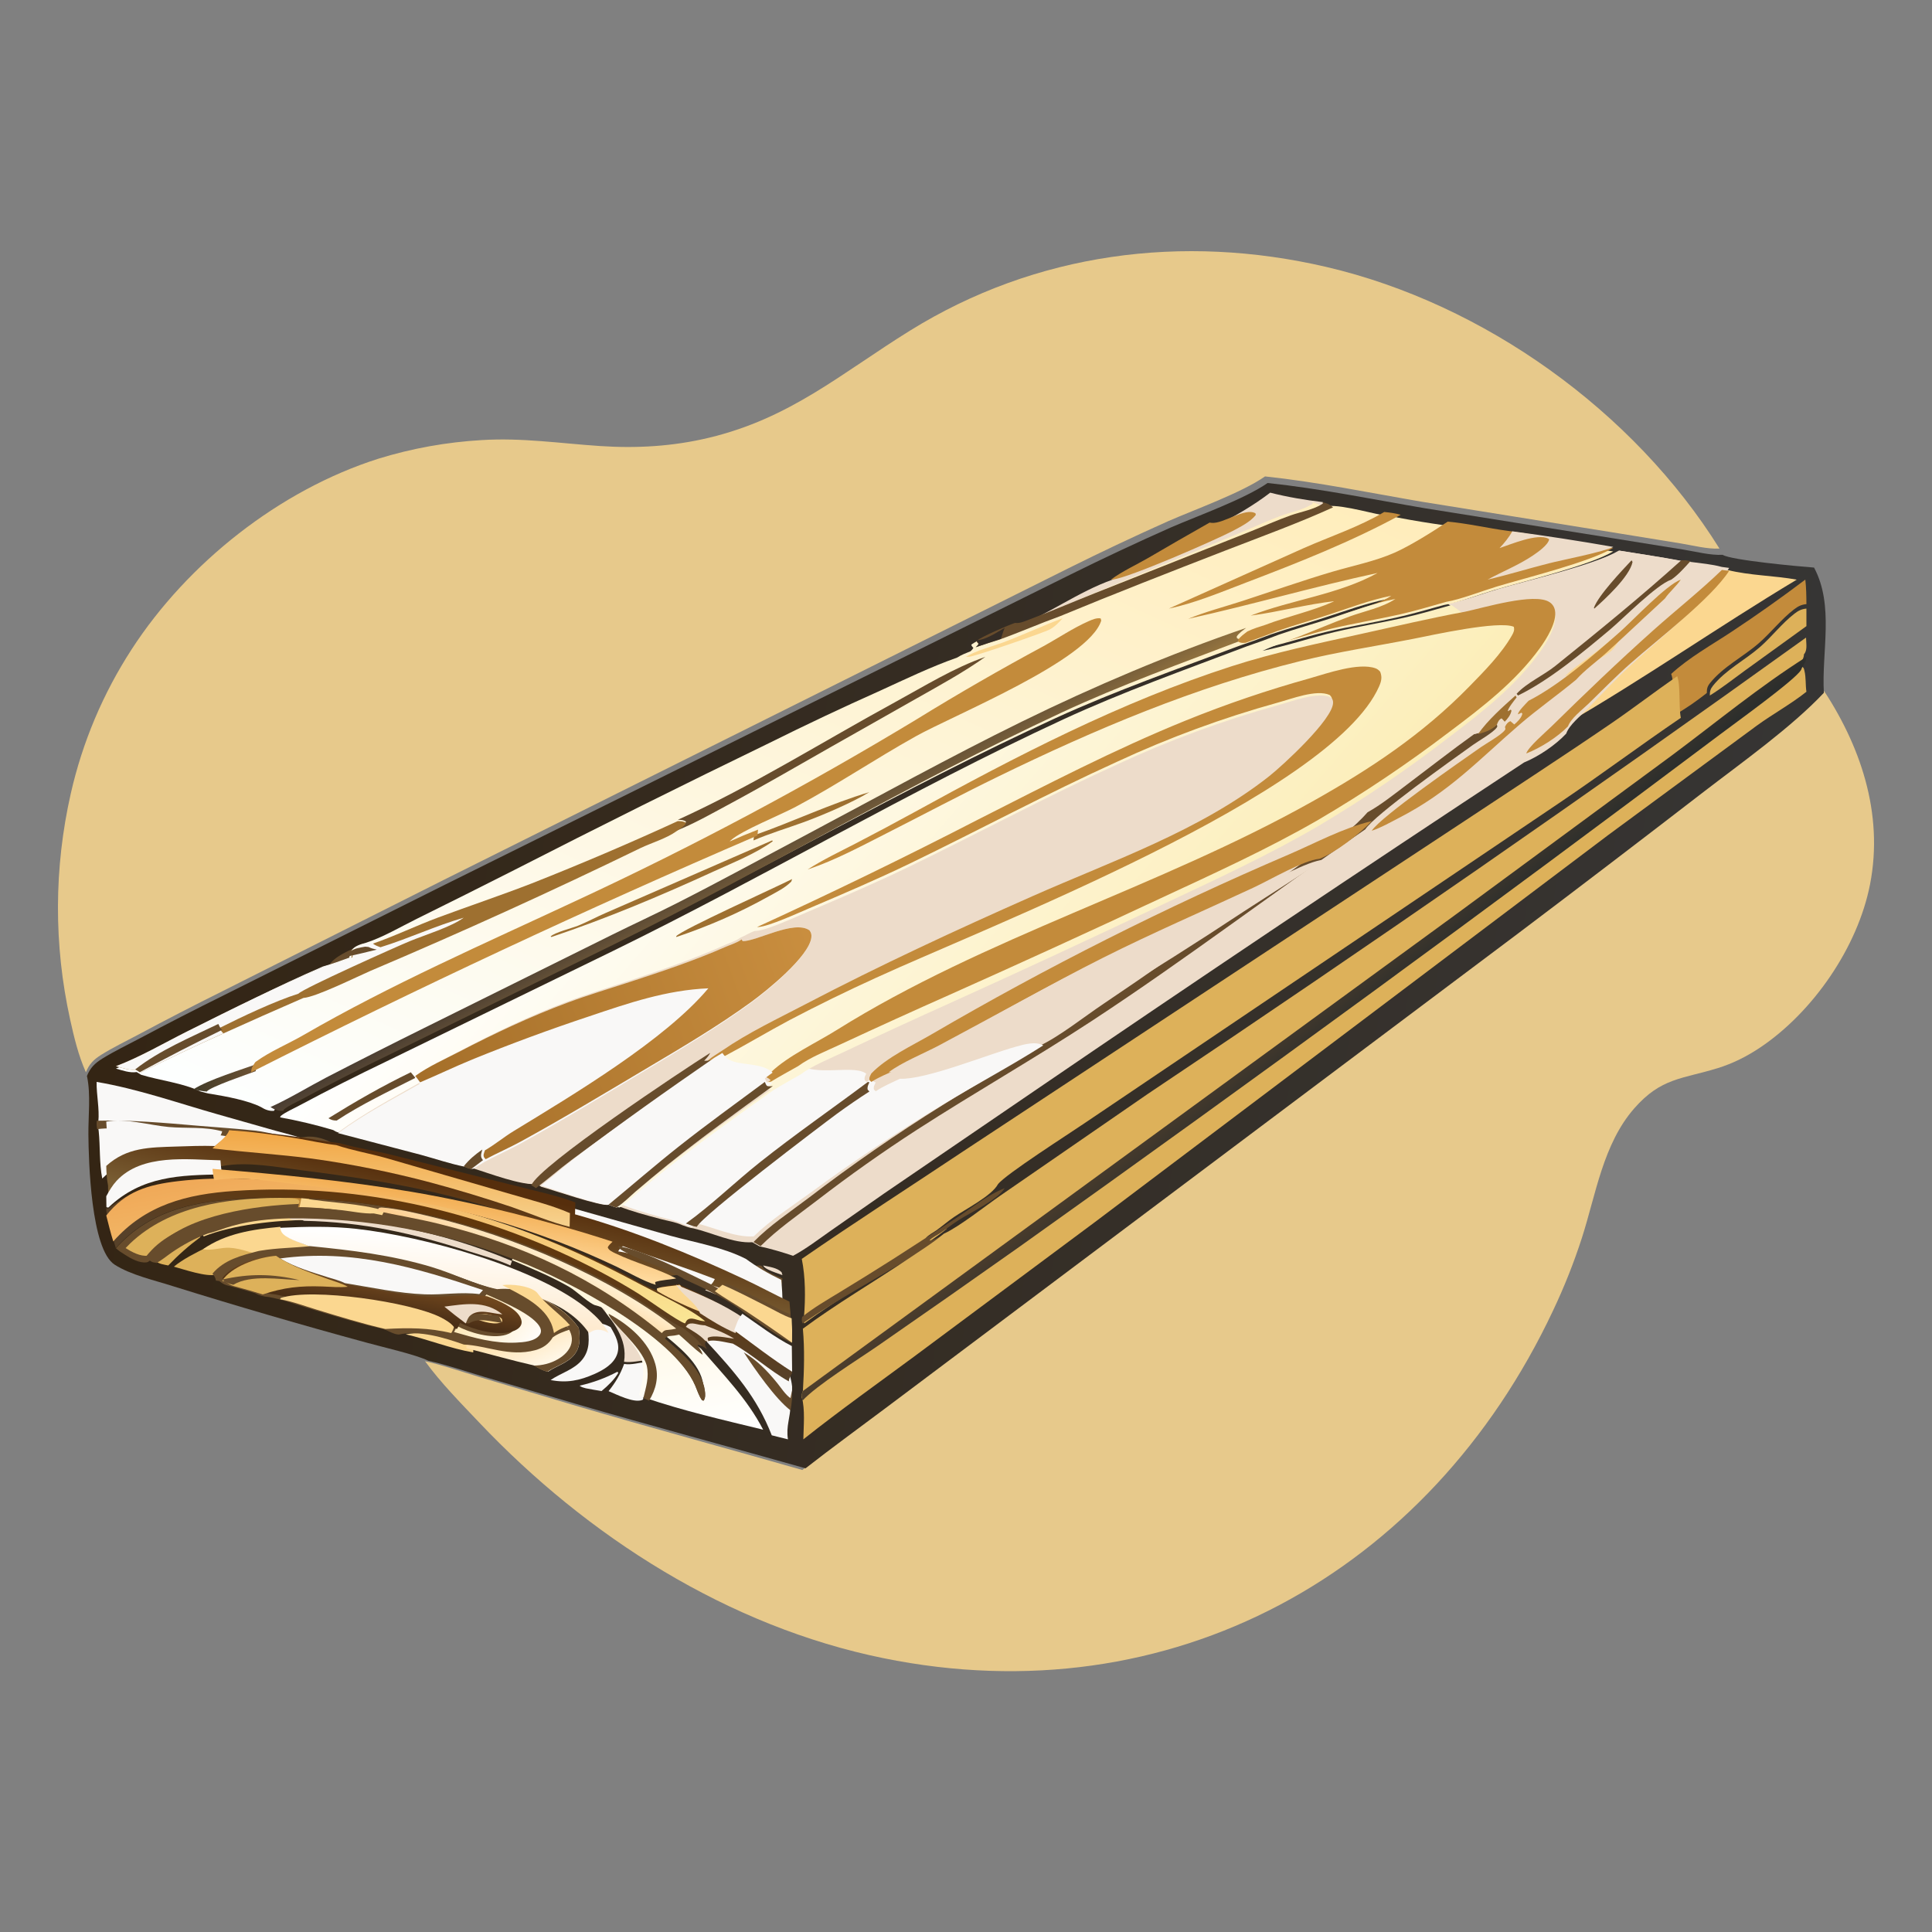 <svg width="200" height="200" viewBox="0 0 200 200" fill="none" xmlns="http://www.w3.org/2000/svg">
<rect x="0" y="0" width="200" height="200" fill="#808080" stroke="none"/>
<path d="M188.477 71C192.577 77.06 195.022 84.185 193.586 91.548C192.32 98.041 187.694 104.767 182.2 108.446C180.833 109.361 179.38 110.091 177.808 110.576C174.14 111.71 171.965 111.553 169.177 114.739C165.953 118.422 165.213 123.616 163.761 128.137C162.929 130.71 161.934 133.218 160.776 135.661C147.974 162.891 121.204 177.714 91.455 171.654C75.373 168.378 60.794 159.063 49.591 147.24C47.68 145.224 45.635 143.159 44 140.913C45.897 141.335 47.775 141.992 49.637 142.552L59.247 145.416C67.156 147.758 75.126 149.897 83.055 152.172C85.76 150.032 88.552 147.985 91.3 145.899L107.118 133.899L156.86 96.157C163.265 91.271 169.643 86.35 175.994 81.394C179.974 78.298 185.098 74.627 188.477 71Z" fill="#E7C98B"/>
<path d="M8.892 111C8.106 109.237 7.668 107.383 7.253 105.506C7.148 105.027 7.049 104.547 6.957 104.065C6.864 103.583 6.779 103.101 6.7 102.617C6.621 102.133 6.548 101.647 6.482 101.161C6.417 100.675 6.358 100.188 6.305 99.701C6.253 99.213 6.207 98.725 6.169 98.236C6.13 97.747 6.098 97.257 6.072 96.768C6.047 96.278 6.028 95.788 6.016 95.298C6.004 94.807 5.999 94.317 6 93.826C6.002 93.336 6.01 92.846 6.025 92.355C6.04 91.865 6.062 91.375 6.09 90.886C6.119 90.396 6.154 89.907 6.196 89.418C6.238 88.929 6.286 88.441 6.342 87.954C6.397 87.467 6.459 86.98 6.528 86.494C6.596 86.009 6.672 85.524 6.754 85.041C6.836 84.557 6.925 84.075 7.02 83.594C7.115 83.112 7.217 82.633 7.326 82.154C7.475 81.493 7.64 80.835 7.819 80.181C7.997 79.526 8.191 78.876 8.398 78.231C8.606 77.585 8.827 76.944 9.063 76.308C9.299 75.672 9.549 75.041 9.812 74.416C10.076 73.791 10.353 73.172 10.644 72.559C10.935 71.947 11.239 71.341 11.557 70.741C11.874 70.141 12.205 69.549 12.549 68.964C12.893 68.379 13.249 67.802 13.618 67.233C19.425 58.268 28.943 50.739 39.162 47.487C40.032 47.218 40.91 46.977 41.795 46.761C42.681 46.546 43.572 46.357 44.468 46.196C45.365 46.035 46.266 45.901 47.171 45.794C48.075 45.688 48.983 45.608 49.892 45.556C54.022 45.301 58.002 45.899 62.108 46.173C65.92 46.428 69.653 46.209 73.376 45.319C81.847 43.292 87.046 38.669 94.191 34.233C107.215 26.145 122.443 24.173 137.282 27.629C153.613 31.432 169.137 42.571 178 56.788C176.73 56.856 175.233 56.456 173.973 56.252L166.874 55.1L147.229 51.946C141.801 51.02 136.44 49.901 130.955 49.318C128.569 50.99 123.77 52.714 120.948 53.944C117.48 55.493 114.046 57.113 110.645 58.805L45.92 91.094L23.053 102.596C20.121 104.053 17.213 105.553 14.328 107.099C13.05 107.78 11.718 108.421 10.491 109.186C9.708 109.675 9.238 110.138 8.892 111Z" fill="#E7C98B"/>
<path d="M131.222 50C136.714 50.58 142.083 51.693 147.518 52.616L167.188 55.754L174.296 56.9C175.558 57.104 177.057 57.502 178.329 57.434C179.179 57.991 186.226 58.641 187.79 58.755C189.897 62.692 188.557 67.489 188.807 71.719C185.429 75.306 180.305 78.937 176.325 81.999C169.974 86.9 163.596 91.767 157.192 96.6L107.452 133.928L91.636 145.796C88.888 147.859 86.096 149.883 83.391 152C75.463 149.75 67.493 147.634 59.584 145.318L49.975 142.485C48.113 141.932 46.235 141.282 44.338 140.864C43.089 140.237 39.48 139.419 37.928 138.985C31.207 137.159 24.523 135.209 17.875 133.136C15.984 132.528 13.525 131.986 11.865 130.915C9.41 129.331 9.175 120.205 9.151 117.429C9.135 115.541 9.4 113.317 9.02 111.477C9.014 111.447 9.007 111.417 9 111.387C9.346 110.529 9.817 110.068 10.6 109.582C11.829 108.82 13.163 108.182 14.443 107.504C17.332 105.966 20.244 104.473 23.179 103.023L46.076 91.575L110.886 59.441C114.291 57.757 117.73 56.145 121.202 54.604C124.028 53.38 128.833 51.664 131.222 50Z" fill="url(#paint0_linear_203_2504)"/>
<path d="M79 131C79.649 131.147 80.446 131.23 80.908 131.697C80.939 131.797 80.977 131.898 81 132C80.755 131.917 80.513 131.829 80.271 131.739C79.898 131.596 79.152 131.342 79 131Z" fill="#EDDCCA"/>
<path d="M37 98C36.902 98.294 36.781 98.601 36.745 98.916C35.836 99.305 34.933 99.696 34 100C34.61 99.011 36.069 98.43 37 98Z" fill="#674C2C"/>
<path d="M78 131.068C78.283 131.025 78.612 130.939 78.885 131.069C79.046 131.506 79.834 131.832 80.229 132.015C80.485 132.131 80.741 132.243 81 132.35C80.982 132.565 80.954 132.785 80.95 133C79.888 132.44 78.952 131.831 78 131.068Z" fill="#674C2C"/>
<path d="M63.923 142L64 142.132C63.575 142.836 62.965 143.421 62.274 144C61.721 143.923 61.175 143.812 60.63 143.713C60.349 143.634 60.208 143.607 60 143.445C61.463 143.109 62.685 142.644 63.923 142Z" fill="#F9F8F7"/>
<path d="M42 138.126C44.153 137.706 46.689 138.418 48.703 139.062C48.98 139.407 49.026 139.551 48.989 140C46.618 139.602 44.342 138.663 42 138.126Z" fill="#FBD790"/>
<path d="M21.384 127.212C22.324 127.051 23.233 126.772 24.169 126.588C26.195 126.192 28.28 126.041 30.377 126L30.333 126.147C30.86 126.33 31.469 126.098 32 126.286C28.5 126.307 24.115 126.794 21.082 128C21.059 127.951 21.029 127.903 21.012 127.852C20.939 127.621 21.212 127.393 21.384 127.212Z" fill="#FBD790"/>
<path d="M16 130.224C16.519 129.936 17.02 129.438 17.502 129.067C18.618 128.208 19.721 127.534 21 127C20.852 127.246 20.616 127.555 20.679 127.868C20.693 127.937 20.719 128.002 20.739 128.069C19.555 128.944 18.448 129.921 17.418 131C16.96 130.906 16.502 130.862 16.12 130.554C16.072 130.443 16.022 130.345 16 130.224Z" fill="#DDB15A"/>
<path d="M62 135C62.394 135.106 62.662 135.177 62.959 135.436C63.063 136.29 66.437 138.736 67 140.802C66.184 140.843 65.414 141.082 64.6 140.971C64.983 138.586 63.47 136.82 62 135Z" fill="#EDDCCA"/>
<path d="M66.907 141C67.164 142.381 66.834 143.542 66.562 144.883C66.525 144.901 66.49 144.924 66.451 144.937C65.549 145.24 63.872 144.372 63 144.011C63.726 143.1 64.197 142.316 64.608 141.196C65.388 141.326 66.126 141.048 66.907 141Z" fill="#F9F8F7"/>
<path d="M30.038 126.003C31.02 125.993 32.001 126.008 32.981 126.047C33.962 126.087 34.941 126.153 35.918 126.243C36.896 126.333 37.87 126.449 38.842 126.589C39.814 126.73 40.781 126.895 41.745 127.085C42.708 127.275 43.666 127.49 44.619 127.73C45.572 127.969 46.518 128.233 47.458 128.521C48.398 128.81 49.33 129.122 50.254 129.458C51.178 129.794 52.094 130.154 53 130.537L52.835 131C51.477 130.381 49.955 129.987 48.535 129.53C42.736 127.665 37.589 126.505 31.483 126.379C31.01 126.132 30.469 126.438 30 126.197L30.038 126.003Z" fill="#EDDCCA"/>
<path d="M60.837 137.403C61.343 137.073 61.714 136.922 62.332 137.039C62.653 137.1 62.927 137.233 63.21 137.385C63.708 138.243 64.228 139.159 63.895 140.162C63.552 141.191 62.5 141.806 61.53 142.238C60.007 142.916 58.665 143.19 57 142.861C58.064 142.128 59.453 141.782 60.282 140.739C61.08 139.738 60.996 138.575 60.837 137.403Z" fill="#F9F8F7"/>
<path d="M21.383 129.13C22.392 129.269 23.282 128.963 24.266 129.004C25.558 129.057 26.746 129.503 28 129.678C26.086 130.062 24.159 130.421 22.831 131.627C22.692 131.731 22.525 131.873 22.345 131.935C21.456 132.243 18.917 131.372 18 131.125C18.954 130.337 20.212 129.72 21.383 129.13Z" fill="#DDB15A"/>
<path d="M177 72C176.998 71.573 177.056 71.328 177.318 70.998C178.645 69.33 180.645 68.341 182.224 66.954C183.446 65.879 184.463 64.534 185.746 63.539C186.154 63.222 186.485 63.048 186.999 63L187 64.817L180.588 69.451C179.403 70.308 178.242 71.233 177 72Z" fill="#DDB15A"/>
<path d="M21 129.325C23.381 127.675 26.18 127.256 29.016 127C29.081 127.439 29.273 127.69 29.637 127.938C30.656 128.63 31.955 128.815 33 129.478C31.214 129.667 29.393 129.665 27.623 129.959L27.465 129.984L27.371 130C26.164 129.784 25.02 129.236 23.776 129.17C22.828 129.119 21.972 129.496 21 129.325Z" fill="#FBD790"/>
<path d="M55.091 134C56.995 134.73 58.77 135.806 59.913 137.479C60.045 138.45 60.115 139.413 59.453 140.243C58.765 141.106 57.614 141.393 56.731 142C56.195 141.886 55.788 141.632 55.324 141.364C52.956 140.826 50.633 140.153 48.279 139.568C48.315 139.107 48.27 138.959 48 138.604C50.346 138.705 52.556 139.814 55.158 139.147C55.93 138.949 56.517 138.566 56.925 137.912C57.452 137.546 58.039 137.358 58.65 137.152C57.55 136.024 56.076 135.206 55.091 134Z" fill="url(#paint1_linear_203_2504)"/>
<path d="M55 134C56.939 134.73 58.748 135.806 59.911 137.479C60.046 138.45 60.117 139.413 59.443 140.243C58.742 141.106 57.569 141.393 56.671 142C56.125 141.886 55.71 141.632 55.238 141.364C56.136 141.357 57.002 141.146 57.768 140.696C58.414 140.318 58.992 139.764 59.155 139.045C59.319 138.318 59.016 137.759 58.625 137.152C57.505 136.024 56.003 135.206 55 134Z" fill="#674C2C"/>
<path d="M73.204 138.937C73.083 138.655 72.952 138.497 73.018 138.189C73.7 137.744 75.122 138.208 75.91 138.332C77.984 139.53 79.709 141.216 81.768 142.413C81.882 142.788 81.954 143.138 81.997 143.527C82.014 144.137 81.965 144.811 81.833 145.408C81.832 146.712 81.349 147.628 81.567 149C81.008 148.865 80.45 148.726 79.892 148.583C78.376 144.666 76.007 141.978 73.204 138.937Z" fill="#F9F8F7"/>
<path d="M77 140C78.413 140.862 79.384 141.856 80.458 143.174C80.862 143.669 81.31 144.385 81.825 144.731L81.997 143.927C82.014 144.599 81.965 145.342 81.834 146C80.29 144.834 78.127 141.731 77 140Z" fill="#674C2C"/>
<path d="M59.032 125L69.465 127.943C72.024 128.642 74.84 129.11 77.208 130.317C78.392 131.174 79.556 131.858 80.878 132.488C80.951 133.329 81.014 134.155 80.997 135C79.41 134.266 77.87 133.435 76.279 132.705C70.736 130.163 64.889 127.818 59 126.201L59.032 125Z" fill="#F9F8F7"/>
<path d="M131.493 51C133.265 51.457 135.142 51.763 136.958 51.983L137 52.121C136.06 52.772 134.698 53.003 133.618 53.401C132.213 53.92 130.818 54.575 129.428 55.146L113.219 61.815C110.896 62.773 108.595 63.8 106.254 64.713C105.857 64.868 105.435 65.053 105 64.986C108.459 63.636 111.611 61.26 115.181 60C116.42 59.183 117.836 58.6 119.157 57.919C121.39 56.739 123.632 55.576 125.883 54.428C127.865 53.417 129.722 52.353 131.493 51Z" fill="#EDDCCA"/>
<path d="M125.218 54.099C125.287 54.108 125.355 54.119 125.424 54.126C126.644 54.248 128.865 52.508 129.967 53.138L130 53.306C129.438 54.03 128.383 54.551 127.614 54.96C125.891 55.876 116.808 59.846 115.207 59.987C115.138 59.994 115.069 59.996 115 60C116.183 59.135 117.535 58.517 118.796 57.796C120.929 56.547 123.07 55.314 125.218 54.099Z" fill="#C38B3B"/>
<path d="M173 69.767C174.824 68.077 177.22 66.75 179.284 65.38C181.873 63.667 184.407 61.873 186.886 60C186.984 60.848 186.994 61.686 187 62.538C186.47 62.588 186.129 62.766 185.708 63.09C184.385 64.107 183.336 65.483 182.075 66.581C180.447 68 178.384 69.011 177.016 70.717C176.745 71.054 176.686 71.305 176.688 71.741C175.616 72.584 174.552 73.338 173.363 74C173.135 72.817 173.349 70.643 173 69.767Z" fill="#C38B3B"/>
<path d="M178.819 59C181.128 59.582 183.644 59.579 186 60.005C177.91 64.859 170.18 70.272 162 75C162.323 74.142 163.478 73.304 164.166 72.644C165.611 71.255 167.022 69.827 168.539 68.509C171.445 65.986 176.913 61.885 178.819 59Z" fill="#FBD790"/>
<path d="M29 127.101C31.646 126.977 34.252 126.921 36.89 127.21C43.733 127.961 55.846 131.251 61.028 135.688C61.787 136.338 62.538 137.109 63 137.985C62.758 137.855 62.524 137.741 62.25 137.69C61.721 137.59 61.404 137.718 60.971 138C59.794 136.276 57.963 135.167 56.001 134.415C55.965 134.375 55.922 134.341 55.877 134.312C54.963 133.707 53.22 133.56 52.131 133.669C49.823 133.222 47.6 132.116 45.338 131.469C41.2 130.285 37.08 129.816 32.799 129.407C31.803 128.79 30.564 128.618 29.593 127.974C29.245 127.744 29.063 127.509 29 127.101Z" fill="url(#paint2_linear_203_2504)"/>
<path d="M53.175 130C58.538 132.034 69.512 137.684 71.786 142.787C72.011 143.293 72.162 143.827 72.502 144.278L72.661 144.332C72.888 144.057 72.842 143.636 72.797 143.307C72.499 141.126 70.188 139.359 68.549 137.997C68.591 137.951 68.63 137.902 68.675 137.859C68.845 137.696 69.007 137.682 69.234 137.667C69.496 137.649 69.728 137.615 69.984 137.557L70.079 137.534C70.889 138.219 71.694 139.009 72.567 139.614C74.921 142.374 77.33 144.775 79 148C74.892 146.998 70.723 146.049 66.734 144.684L66.153 144.41C66.425 143.239 66.756 142.224 66.499 141.018C65.958 138.924 62.721 136.444 62.621 135.579C62.335 135.317 62.078 135.245 61.7 135.137C61.157 135.079 59.584 133.598 58.961 133.238C57.071 132.146 55.022 131.301 53 130.451L53.175 130Z" fill="url(#paint3_linear_203_2504)"/>
<path d="M66.953 141.377C66.401 139.306 63.102 136.855 63 136C65.144 137.138 67.197 138.936 67.833 141.193C68.216 142.551 67.915 143.79 67.193 145L66.6 144.729C66.877 143.572 67.215 142.569 66.953 141.377Z" fill="#674C2C"/>
<path d="M10.001 112C14.207 112.704 18.421 114.185 22.543 115.356L28.491 117.044C29.525 117.337 30.612 117.577 31.618 117.962C32.548 117.801 33.818 118.198 34.566 118.802C34.778 118.973 34.89 119.143 35 119.401C33.632 119.253 32.253 118.954 30.89 118.738C28.518 118.363 26.1 118.056 23.708 117.921C23.494 118.592 22.445 119.235 21.958 119.727C20.588 119.68 19.221 119.736 17.852 119.787C15.13 119.888 12.729 119.864 10.583 122C10.272 120.402 10.383 118.702 10.216 117.077C10.155 116.719 10.135 116.476 10.18 116.116C10.311 114.763 9.979 113.367 10.001 112Z" fill="#F9F8F7"/>
<path d="M10.025 116.017C13.527 115.922 16.993 116.236 20.478 116.535C22.444 116.703 24.426 116.828 26.387 117.037C28.008 117.209 29.99 117.947 31.597 117.693C32.532 117.547 33.81 117.908 34.563 118.456C34.776 118.611 34.889 118.766 35 119C33.624 118.865 32.236 118.594 30.864 118.398C28.478 118.057 26.045 117.779 23.637 117.656C21.638 117.272 19.421 117.435 17.385 117.312C15.104 117.175 12.267 116.594 10.06 116.89C9.999 116.565 9.979 116.344 10.025 116.017Z" fill="#674C2C"/>
<path d="M11 116.109C12.95 115.72 15.458 116.484 17.474 116.666C19.274 116.827 21.233 116.613 23 117.119C22.81 117.922 21.877 118.692 21.444 119.28C20.226 119.223 19.009 119.291 17.791 119.352C15.37 119.472 13.235 119.444 11.326 122C11.05 120.088 11.149 118.054 11 116.109Z" fill="#F9F8F7"/>
<path d="M12 129.219C15.327 125.53 19.556 124.469 24.459 124.143C37.547 123.273 50.815 126.404 62.297 132.38C63.574 133.047 64.826 133.753 66.053 134.499C66.893 135.014 70.099 137.272 70.802 137.463C71.533 138.031 72.354 138.644 72.875 139.406L72.278 139.215L72.194 139.285L72.281 139.399C72.5 139.688 72.654 139.9 72.738 140.25C71.881 139.642 71.091 138.846 70.297 138.157L70.204 138.179C69.953 138.238 69.725 138.272 69.468 138.29C69.245 138.305 69.086 138.319 68.919 138.484C68.875 138.527 68.837 138.576 68.796 138.622C70.403 139.993 72.671 141.773 72.964 143.968C73.008 144.299 73.053 144.723 72.83 145L72.674 144.946C72.341 144.492 72.193 143.954 71.971 143.444C69.74 138.307 58.973 132.619 53.711 130.572C52.769 130.196 51.818 129.843 50.857 129.513C49.896 129.184 48.927 128.878 47.95 128.595C46.974 128.312 45.99 128.054 45 127.819C44.009 127.584 43.013 127.373 42.012 127.186C41.011 127 40.005 126.838 38.995 126.7C37.985 126.562 36.972 126.449 35.956 126.36C34.94 126.272 33.922 126.208 32.903 126.169C31.884 126.13 30.864 126.115 29.844 126.125C27.905 126.178 25.977 126.373 24.105 126.885C23.239 127.122 22.399 127.482 21.53 127.69C20.16 128.198 18.978 128.839 17.781 129.656C17.265 130.008 16.728 130.481 16.172 130.755L16.108 130.71C15.841 130.694 15.728 130.643 15.508 130.499C15.404 130.587 15.316 130.656 15.172 130.676C14.428 130.776 13.554 130.285 12.965 129.908C12.615 129.695 12.303 129.49 12 129.219Z" fill="#674C2C"/>
<path d="M29 124.121C29.981 123.986 31.02 123.944 32 124.099C31.942 124.365 31.896 124.647 31.812 124.899L30.836 125C30.896 124.9 30.909 124.766 30.935 124.644L30.819 124.378C30.317 124.066 29.555 124.169 29 124.121Z" fill="#C38B3B"/>
<path d="M31.199 124C34.147 124.569 37.068 124.483 40 125.393L39.73 125.45L39.465 125.989C38.348 126.075 37.043 125.618 35.92 125.427C34.286 125.142 32.645 124.987 31 124.961C31.089 124.658 31.138 124.319 31.199 124Z" fill="#FBD790"/>
<path d="M39 125.35L39.244 125.033L39.493 125C41.209 125.129 42.891 125.547 44.56 125.94C53.026 127.931 63.208 132.213 70 137.534L69.907 137.557C69.659 137.615 69.433 137.65 69.178 137.668C68.957 137.683 68.8 137.697 68.635 137.861C68.591 137.905 68.554 137.954 68.513 138C61.628 132.338 54.164 128.85 45.422 126.689C43.305 126.165 41.134 125.815 39 125.35Z" fill="url(#paint4_linear_203_2504)"/>
<path d="M13 129.202C13.158 129.032 13.318 128.868 13.487 128.708C17.555 124.854 23.494 124.015 29.019 124C29.587 124.035 30.367 123.961 30.881 124.185L31 124.378C30.973 124.466 30.96 124.563 30.899 124.635C26.432 124.789 19.542 125.76 16.388 128.961C16.122 129.228 15.874 129.51 15.644 129.806C15.536 129.895 15.445 129.967 15.296 129.987C14.522 130.089 13.613 129.587 13 129.202Z" fill="#DDB15A"/>
<path d="M30.767 125C32.309 125.015 33.846 125.108 35.377 125.279C36.429 125.393 37.652 125.667 38.698 125.615C40.871 126.089 43.082 126.446 45.239 126.979C54.144 129.181 61.746 132.734 68.759 138.502C70.381 139.899 72.669 141.712 72.964 143.948C73.008 144.286 73.053 144.718 72.829 145L72.671 144.945C72.335 144.482 72.186 143.934 71.962 143.415C69.711 138.18 58.85 132.385 53.541 130.298C52.59 129.915 51.63 129.556 50.661 129.22C49.692 128.884 48.715 128.572 47.729 128.284C46.744 127.996 45.752 127.733 44.752 127.493C43.753 127.254 42.749 127.039 41.739 126.849C40.728 126.659 39.714 126.494 38.695 126.353C37.676 126.213 36.654 126.098 35.629 126.007C34.604 125.917 33.578 125.852 32.549 125.812C31.521 125.772 30.492 125.757 29.463 125.768C27.507 125.822 25.562 126.02 23.674 126.542C22.8 126.783 21.953 127.15 21.076 127.362C19.694 127.88 18.501 128.533 17.294 129.365C16.773 129.724 16.231 130.206 15.671 130.485L15.606 130.439C15.337 130.423 15.223 130.371 15 130.224C15.223 129.929 15.463 129.649 15.722 129.383C18.781 126.194 25.465 125.227 29.798 125.073L30.767 125Z" fill="#674C2C"/>
<path d="M22.87 122.176C25.445 121.708 28.543 122.286 31.138 122.6C41.081 123.804 48.729 125.1 58.07 128.876C60.141 129.713 62.122 130.633 64.109 131.635C65.247 132.208 66.996 133.296 68.157 133.633C68.092 133.418 68.106 133.519 68.1 133.333C68.74 133.089 69.563 133.091 70.256 132.933L70.319 132.996C72.541 133.963 75.091 135.134 76.987 136.611C78.614 137.675 80.214 138.841 81.969 139.701L82 142.154C81.847 142.428 81.669 142.681 81.659 143C79.623 141.854 77.918 140.239 75.867 139.092C75.088 138.973 73.682 138.529 73.007 138.955C72.942 139.25 73.072 139.401 73.191 139.671L72.684 139.338C72.165 138.579 71.345 137.968 70.617 137.402C69.916 137.211 66.719 134.962 65.882 134.449C64.658 133.706 63.41 133.002 62.137 132.338C50.688 126.384 37.459 123.264 24.409 124.131C19.521 124.456 15.304 125.513 11.986 129.187C11.707 128.334 11.496 127.458 11.266 126.591C11.259 126.061 10.945 125.658 11.008 125.062C11.119 125.135 11.051 125.109 11.222 125.111C14.647 122.294 18.581 122.247 22.87 122.176Z" fill="url(#paint5_linear_203_2504)"/>
<path d="M70.356 133L70.425 133.06C71.055 134.111 72.485 134.833 73 136C71.346 135.359 69.547 134.56 68.063 133.671C67.991 133.465 68.007 133.562 68 133.384C68.699 133.15 69.598 133.151 70.356 133Z" fill="#FBD790"/>
<path d="M71 137.352C71.07 137.254 71.138 137.129 71.272 137.068C71.541 136.944 71.864 137.016 72.138 137.076C72.353 137.124 72.547 137.167 72.771 137.184C72.835 137.188 72.9 137.192 72.964 137.196C73.999 137.586 75.111 138.023 76 138.58C75.258 138.493 73.919 138.171 73.276 138.48C73.214 138.694 73.338 138.804 73.452 139L72.969 138.758C72.474 138.207 71.694 137.763 71 137.352Z" fill="#EDDCCA"/>
<path d="M70 133C72.332 133.93 75.009 135.057 77 136.477C76.654 136.827 76.509 137.109 76.331 137.539C76.267 137.693 76.197 137.847 76.13 138C74.853 137.448 73.613 136.695 72.474 135.951C71.98 134.78 70.606 134.055 70 133Z" fill="#EDDCCA"/>
<path d="M76.851 136C78.522 137.151 80.165 138.414 81.968 139.345L82 142C79.937 140.689 77.976 139.158 76 137.714C76.065 137.541 76.134 137.369 76.197 137.195C76.371 136.711 76.513 136.393 76.851 136Z" fill="#F9F8F7"/>
<path d="M11 125.828C13.005 123.31 15.292 122.647 18.426 122.273C22.976 121.73 27.769 122.082 32.309 122.583C45.659 124.056 54.635 126.694 66.492 133.062C68.268 134.016 71.363 135.445 72.834 136.639C72.89 136.684 72.945 136.732 73 136.778C72.932 136.772 72.863 136.767 72.795 136.76C72.558 136.736 72.352 136.675 72.125 136.608C71.834 136.521 71.491 136.419 71.206 136.595C71.064 136.682 70.992 136.861 70.918 137C70.211 136.804 66.983 134.479 66.138 133.949C64.902 133.18 63.642 132.453 62.357 131.767C50.798 125.613 37.443 122.389 24.269 123.285C19.334 123.621 15.076 124.713 11.727 128.511C11.445 127.63 11.232 126.724 11 125.828Z" fill="url(#paint6_linear_203_2504)"/>
<path d="M32.118 129C36.401 129.427 40.522 129.917 44.662 131.154C46.925 131.83 49.149 132.985 51.458 133.452C52.548 133.338 54.292 133.491 55.206 134.123C55.251 134.154 55.294 134.189 55.33 134.23C56.346 135.529 57.866 136.409 59 137.624C58.371 137.845 57.765 138.048 57.221 138.442C56.801 139.147 56.195 139.558 55.399 139.771C52.716 140.489 50.437 139.296 48.017 139.187C45.989 138.476 43.437 137.688 41.27 138.153C40.663 138.125 40.095 137.653 39.46 137.535C36.905 136.945 34.386 136.172 31.877 135.413C30.555 135.013 29.188 134.505 27.827 134.267C27.378 134.243 26.808 134.113 26.425 133.875C25.556 133.608 24.682 133.362 23.801 133.136C23.347 133.043 23.054 132.912 22.699 132.613L22.354 132.566C22.314 132.252 22.174 132.097 22 131.841C23.22 130.397 24.991 129.968 26.748 129.508L26.838 129.492L26.989 129.467C28.677 129.182 30.414 129.184 32.118 129Z" fill="#674C2C"/>
<path d="M52 133.034C53.011 132.921 54.63 133.074 55.479 133.702C55.52 133.733 55.56 133.768 55.593 133.809C56.536 135.101 57.948 135.977 59 137.186C58.416 137.406 57.853 137.607 57.349 138C57.302 137.778 57.254 137.554 57.184 137.338C56.477 135.141 53.793 133.997 52 133.034Z" fill="#FBD790"/>
<path d="M50.358 134C51.678 134.603 55.454 136.124 55.956 137.535C56.035 137.759 56.008 137.996 55.87 138.189C55.385 138.87 54.175 138.954 53.414 138.988C51.181 139.09 49.123 138.504 47 137.888C47.132 137.689 47.205 137.475 47.292 137.254C48.614 137.973 50.91 138.625 52.386 138.174C52.748 138.063 53.168 137.841 53.316 137.462C53.421 137.195 53.352 136.919 53.235 136.671C52.748 135.643 50.956 134.862 49.972 134.477L50.358 134Z" fill="url(#paint7_linear_203_2504)"/>
<path d="M29 130.275C36.477 129.259 43.11 131.22 50 133.549L49.621 133.966C47.702 133.717 45.89 134.061 43.985 133.99C41.245 133.888 38.4 133.261 35.697 132.828C35.167 132.553 34.508 132.401 33.928 132.217C32.233 131.678 30.51 131.181 29 130.275Z" fill="#F9F8F7"/>
<path d="M23 132.359C23.081 132.224 23.08 132.214 23.204 132.076C24.313 130.844 26.752 130.118 28.381 130C29.996 131.029 31.838 131.592 33.651 132.204C34.271 132.413 34.976 132.585 35.542 132.898C38.432 133.389 41.475 134.1 44.405 134.216C46.442 134.297 48.38 133.906 50.432 134.189C51.466 134.571 53.349 135.345 53.86 136.364C53.983 136.609 54.056 136.883 53.946 137.147C53.791 137.523 53.349 137.743 52.969 137.852C51.417 138.3 49.005 137.654 47.615 136.941C47.523 137.16 47.447 137.372 47.308 137.569C44.816 136.989 42.575 137.002 40.04 137.136C37.495 136.569 34.986 135.825 32.486 135.096C31.169 134.712 29.807 134.223 28.451 133.995C28.004 133.971 27.436 133.846 27.055 133.617C26.19 133.361 25.319 133.124 24.442 132.907C23.989 132.817 23.697 132.692 23.343 132.404L23 132.359Z" fill="url(#paint8_linear_203_2504)"/>
<path d="M49 136.405C49.786 135.613 50.825 136.205 51.727 136.335L51.957 136.53L52 136.807C51.394 137.258 49.959 136.811 49.312 136.547C49.207 136.504 49.103 136.456 49 136.405Z" fill="#FBD790"/>
<path d="M48 136.891C48.006 136.881 48.012 136.871 48.018 136.86C48.12 136.667 48.221 136.436 48.418 136.302C49.262 135.729 50.519 136.137 51.489 136.191L51.576 136.195C51.737 136.338 51.781 136.497 51.858 136.681C51.922 136.831 51.896 136.772 52 136.943C50.858 136.835 49.544 136.346 48.549 137C48.33 136.993 48.198 136.977 48 136.891Z" fill="#674C2C"/>
<path d="M46 135.263C48.054 134.998 50.202 134.584 52 136.056L51.908 136.05C50.882 135.977 49.554 135.424 48.662 136.2C48.453 136.382 48.346 136.695 48.238 136.957C48.232 136.972 48.225 136.986 48.219 137C47.467 136.442 46.727 135.863 46 135.263Z" fill="#EDDCCA"/>
<path d="M23 132.609C23.084 132.46 23.083 132.448 23.212 132.295C24.361 130.934 26.889 130.13 28.578 130C30.251 131.138 32.161 131.761 34.04 132.437C34.682 132.669 35.413 132.858 36 133.204C35.135 133.295 34.244 133.205 33.375 133.174C31.1 133.092 29.374 133.276 27.203 134C26.306 133.717 25.403 133.455 24.494 133.215C24.025 133.115 23.723 132.977 23.356 132.659L23 132.609Z" fill="#DDB15A"/>
<path d="M23 132.459C25.817 131.83 28.195 131.846 31 132.515C28.96 132.454 25.982 131.912 24.151 133C23.677 132.903 23.371 132.768 23 132.459Z" fill="#674C2C"/>
<path d="M29 134.5L29.057 134.368C32.333 133.282 42.521 134.792 45.621 136.372C46.084 136.608 46.696 136.959 47 137.385C46.913 137.6 46.842 137.808 46.711 138C44.37 137.432 42.266 137.445 39.885 137.576C37.495 137.021 35.137 136.293 32.79 135.579C31.553 135.202 30.274 134.724 29 134.5Z" fill="#FBD790"/>
<path d="M23.995 117C26.364 117.122 28.758 117.4 31.106 117.74C32.455 117.936 33.821 118.207 35.175 118.341C36.881 118.834 38.655 119.089 40.379 119.509L53.341 122.75C55.417 123.284 57.547 123.722 59.559 124.473L59.527 125.707C65.469 127.366 71.37 129.774 76.963 132.385C78.569 133.135 80.123 133.987 81.725 134.741C81.754 135.116 81.787 135.49 81.823 135.863L81.871 137.027C82.111 137.447 81.95 138.499 81.914 139C80.165 138.102 78.571 136.885 76.95 135.775C75.06 134.233 72.519 133.01 70.305 132.001L70.242 131.935C69.552 132.1 68.732 132.098 68.094 132.353C68.1 132.547 68.086 132.442 68.151 132.666C66.993 132.314 65.251 131.178 64.117 130.58C62.137 129.534 60.162 128.574 58.099 127.7C48.791 123.758 41.169 122.406 31.261 121.149C28.675 120.821 25.587 120.218 23.021 120.706C18.747 120.78 14.828 120.829 11.414 123.77C11.244 123.767 11.312 123.795 11.202 123.719L11.186 122.73C11.052 122.063 11.015 121.375 11 120.696C13.125 118.761 15.502 118.782 18.197 118.691C19.552 118.645 20.907 118.593 22.263 118.636C22.745 118.191 23.784 117.608 23.995 117Z" fill="url(#paint9_linear_203_2504)"/>
<path d="M73.501 133C74.002 133.159 74.516 133.309 75 133.49L74.121 134L73 133.561C73.243 133.386 73.36 133.215 73.501 133Z" fill="#EDDCCA"/>
<path d="M64.47 129C67.647 130.145 70.853 131.196 74 132.408C73.883 132.635 73.786 132.816 73.586 133C71.135 131.984 66.6 129.884 64 129.545C64.071 129.337 64.305 129.163 64.47 129Z" fill="#F9F8F7"/>
<path d="M11 123.834C11.3 123.278 11.643 122.699 12.063 122.245C14.709 119.389 19.438 120.041 22.823 120.116C22.869 120.598 22.891 121.101 23 121.572C18.666 121.655 14.692 121.709 11.231 124.997C11.059 124.994 11.127 125.025 11.016 124.94L11 123.834Z" fill="#F9F8F7"/>
<path d="M64 129C66.593 129.387 71.116 131.782 73.56 132.941L74.484 133.469L75.208 132.855C76.712 133.496 78.159 134.259 79.618 134.991C80.322 135.345 81.085 135.798 81.831 136.042L81.876 137.139C82.106 137.536 81.952 138.527 81.918 139C80.239 138.153 78.709 137.005 77.153 135.958C75.339 134.504 72.899 133.351 70.774 132.399L70.714 132.337C68.81 131.242 66.677 130.661 64.753 129.637C64.475 129.49 64.101 129.317 64 129Z" fill="#674C2C"/>
<path d="M74.784 133C76.412 133.698 77.978 134.529 79.557 135.326C80.318 135.711 81.144 136.205 81.951 136.47L82 137.666L81.993 139C80.437 137.893 78.862 136.812 77.269 135.758C76.185 135.053 75.062 134.408 74 133.669L74.784 133Z" fill="#FBD790"/>
<path d="M23.719 117C26.069 117.141 28.444 117.46 30.773 117.85C32.111 118.075 33.466 118.386 34.81 118.54C36.502 119.106 38.262 119.399 39.972 119.882L52.831 123.604C54.891 124.217 57.004 124.72 59 125.583L58.968 127C56.977 126.524 54.957 125.639 53.003 124.961C50.218 124.022 47.414 123.174 44.59 122.416C40.526 121.337 36.424 120.51 32.285 119.936C28.861 119.49 25.423 119.284 22 118.879C22.478 118.368 23.509 117.698 23.719 117Z" fill="url(#paint10_linear_203_2504)"/>
<path d="M22 121C28.895 121.562 35.823 122.226 42.63 123.38C49.245 124.501 57.083 126.465 63.411 128.541C63.237 128.72 62.991 128.909 62.916 129.137C63.023 129.442 63.418 129.607 63.711 129.749C65.74 130.731 67.992 131.289 70 132.339C69.301 132.488 68.47 132.487 67.824 132.717C67.83 132.892 67.816 132.797 67.882 133C66.709 132.682 64.945 131.654 63.797 131.112C61.791 130.166 59.791 129.298 57.701 128.507C48.275 124.94 40.556 123.716 30.521 122.579C27.902 122.282 24.775 121.736 22.177 122.178C22.068 121.798 22.046 121.39 22 121Z" fill="url(#paint11_linear_203_2504)"/>
<path d="M186.117 69.211L186.52 69C186.751 69.133 186.734 69.201 186.797 69.453C186.967 70.129 186.893 70.911 187 71.61C185.376 72.901 183.543 73.898 181.865 75.117L166.533 86.406L113.38 126.484L94.8 140.304C90.91 143.181 86.951 145.993 83.162 149C83.188 147.588 83.357 145.958 83 144.581C84.422 143.006 88.81 140.29 90.822 138.894C95.708 135.518 100.577 132.117 105.427 128.69C129.754 111.397 153.855 93.798 177.728 75.893C179.19 74.783 185.564 70.224 186.117 69.211Z" fill="#DDB15A"/>
<path d="M173.62 70C173.985 70.892 173.761 73.105 174 74.309C169.808 77.152 165.755 80.19 161.558 83.023L112.263 116.279C110.851 117.251 104.058 121.581 103.303 122.598C102.657 123.797 99.898 125.201 98.74 125.998C98.12 126.425 97.546 126.925 96.934 127.366C96.62 127.593 96.053 127.869 95.846 128.171C96.566 128.114 97.269 127.349 98.027 127.184C96.85 128.16 95.493 128.983 94.216 129.83C90.591 132.237 86.759 134.433 83.257 137C83.188 136.724 83.152 136.584 83.231 136.301C83.385 134.357 83.389 132.232 83 130.32C88.574 126.47 94.294 122.799 99.932 119.038L151.714 84.921C156.725 81.592 161.782 78.314 166.746 74.917C169.072 73.326 171.305 71.607 173.62 70Z" fill="#DDB15A"/>
<path d="M83.046 136.321C84.236 135.358 85.624 134.569 86.94 133.761C88.797 132.633 90.64 131.488 92.471 130.325C94.682 128.907 96.884 127.478 99.077 126.037C100.614 125.023 102.266 123.683 104 123C103.325 124.165 100.445 125.53 99.237 126.305C98.59 126.72 97.991 127.206 97.352 127.635C97.023 127.856 96.432 128.123 96.216 128.417C96.968 128.361 97.701 127.618 98.492 127.458C97.263 128.407 95.847 129.206 94.514 130.03C90.73 132.37 86.73 134.505 83.073 137C83.002 136.732 82.964 136.596 83.046 136.321Z" fill="#674C2C"/>
<path d="M97.72 127.704C99.272 127.012 102.049 124.808 103.561 123.765L118.801 113.255C141.788 97.886 164.508 82.135 186.963 66L186.969 66.188C186.985 66.69 187.101 67.353 186.745 67.731C186.736 68.256 186.365 68.59 186.203 69.068C185.65 70.089 179.275 74.682 177.813 75.8C153.937 93.838 129.833 111.569 105.503 128.99C100.652 132.443 95.783 135.87 90.896 139.271C88.884 140.677 84.495 143.413 83.073 145C82.989 144.651 82.949 144.319 83.116 143.991C83.242 141.86 83.304 139.676 83.113 137.548C86.577 134.974 90.366 132.772 93.951 130.358C95.214 129.508 96.555 128.683 97.72 127.704Z" fill="#DDB15A"/>
<path d="M187 68C186.991 68.522 186.619 68.856 186.457 69.332C185.902 70.349 179.512 74.926 178.046 76.04C154.111 94.016 129.948 111.685 105.558 129.046C100.695 132.486 95.814 135.901 90.916 139.291C88.899 140.692 84.499 143.419 83.073 145C82.989 144.653 82.948 144.321 83.116 143.995L150.734 94.644L173.096 78.179C177.688 74.758 182.153 71.059 187 68Z" fill="url(#paint12_linear_203_2504)"/>
<path d="M167.656 57C169.798 57.356 171.945 57.663 174.076 58.085C174.414 58.075 174.688 58.091 175.017 58.17C176.098 58.318 177.187 58.399 178.241 58.689L179 58.79C177.089 61.883 171.605 66.28 168.692 68.984C167.169 70.397 165.755 71.929 164.305 73.417C163.615 74.126 162.457 75.024 162.133 75.944C161.014 77.143 159.281 78.306 157.769 78.932C140.779 90.121 123.883 101.453 107.082 112.929L91.552 123.529L85.927 127.456C84.679 128.331 83.444 129.279 82.099 130C80.947 129.615 79.798 129.272 78.61 129.016C78.369 128.87 78.125 128.73 77.877 128.594C75.93 128.729 73.677 127.596 71.788 127.16C71.407 127.125 70.969 126.949 70.608 126.82C69.951 126.508 69.103 126.382 68.391 126.193C66.906 125.799 65.433 125.415 64 124.85C64.702 124.431 65.344 123.767 65.972 123.238C67.044 122.337 68.129 121.451 69.227 120.581C72.714 117.845 76.318 115.29 79.931 112.729C80.846 112.163 81.793 111.645 82.727 111.112C84.015 110.156 85.752 109.486 87.199 108.792C90.9 107.05 94.617 105.34 98.349 103.665C105.605 100.385 112.832 97.04 120.029 93.629C125.542 91.03 131.122 88.475 136.39 85.389C138.716 84.007 140.998 82.555 143.238 81.035C145.477 79.514 147.67 77.927 149.816 76.275C153.219 73.692 156.71 70.99 159.226 67.47C159.905 66.52 161.004 64.75 160.774 63.539C160.705 63.179 160.518 62.883 160.214 62.68C158.676 61.651 153.379 63.283 151.487 63.684C151.038 63.308 150.542 62.967 150.072 62.619C151.566 62.371 153.799 61.508 155.329 61.047C158.345 60.139 165.248 58.477 167.656 57Z" fill="#EDDCCA"/>
<path d="M162 70C162.966 69.052 164.289 68.227 165.376 67.365C167.605 65.597 169.784 63.781 172 62C171.126 63.347 169.866 63.974 168.634 65.01C167.923 65.609 167.578 66.475 167.013 67.167C166.452 67.855 162.914 69.726 162 70Z" fill="#FBD790"/>
<path d="M178.249 59L179 59.094C177.11 61.997 171.685 66.124 168.803 68.663C167.298 69.989 165.899 71.427 164.465 72.824C163.782 73.489 162.637 74.332 162.317 75.195C161.209 76.321 159.495 77.413 158 78C158.169 77.362 160.038 75.761 160.583 75.226C164.05 71.821 167.523 68.485 171.158 65.239C173.498 63.15 176 61.173 178.249 59Z" fill="#C38B3B"/>
<path d="M158.237 72.544C161.484 70.886 164.956 67.832 167.698 65.411C169.039 64.228 172.493 60.54 174 60C173.515 60.711 172.826 61.268 172.351 61.959C170.316 63.829 168.314 65.735 166.267 67.592C165.268 68.497 164.052 69.363 163.165 70.358C161.234 71.955 159.164 73.406 157.271 75.04C152.987 78.738 150.032 81.991 144.834 84.662C143.914 85.135 142.984 85.674 142 86C142.939 84.537 151.228 78.796 153.288 77.355C153.853 76.959 155.413 76.091 155.776 75.586C155.878 75.443 155.836 75.466 155.795 75.267C155.805 75.238 155.811 75.208 155.825 75.182C155.962 74.925 156.092 74.75 156.362 74.657L156.754 74.997C157.091 74.719 157.5 74.318 157.595 73.882L157.506 73.778L157.14 73.948C157.128 73.641 157.999 72.807 158.237 72.544Z" fill="#C38B3B"/>
<path d="M154.956 75C154.997 75.202 155.038 75.178 154.937 75.323C154.579 75.834 153.039 76.711 152.48 77.111C150.447 78.568 142.264 84.372 141.337 85.85C131.85 92.361 122.677 99.357 113.055 105.665C107.101 109.569 100.923 113.085 94.941 116.941C91.388 119.239 87.933 121.682 84.576 124.271C82.62 125.772 80.477 127.255 78.731 129C78.49 128.853 78.247 128.711 78 128.574C79.682 126.85 81.777 125.471 83.69 124.02C88.16 120.599 92.777 117.4 97.542 114.424C100.872 112.34 104.29 110.452 107.574 108.281C109.628 107.338 112.283 105.216 114.235 103.913C119.007 100.708 123.71 97.4 128.343 93.988C130.969 92.089 133.631 90.234 136.226 88.29C137.859 87.615 140.39 85.453 141.568 84.089C143 83.288 144.29 82.242 145.601 81.256C147.933 79.502 150.236 77.697 152.605 75.996C153.487 75.772 154.245 75.625 154.956 75Z" fill="#674C2C"/>
<path d="M93.156 111.673C95.834 111.786 102.16 109.184 105.171 108.351C106.03 108.113 107.181 107.77 108 108.219C104.672 110.334 101.208 112.174 97.833 114.204C93.004 117.103 88.324 120.219 83.794 123.552C81.856 124.966 79.733 126.309 78.028 127.989C76.06 128.122 73.783 127.008 71.872 126.579C71.488 126.545 71.045 126.372 70.679 126.246C70.016 125.938 69.158 125.815 68.438 125.63C66.937 125.242 65.449 124.865 64 124.309C64.709 123.898 65.359 123.245 65.993 122.725C67.078 121.84 68.174 120.969 69.283 120.114C72.809 117.425 76.452 114.914 80.104 112.397C81.029 111.841 81.986 111.332 82.93 110.808C84.816 112.353 89.266 110.798 90.496 112.007L90.653 112.051C90.521 112.341 90.41 112.47 90.469 112.788L90.656 112.968C91.426 112.446 92.316 112.075 93.156 111.673Z" fill="#F9F8F7"/>
<path d="M82.464 110C84.304 111.666 88.644 109.99 89.844 111.292L89.997 111.34C89.868 111.653 89.76 111.792 89.817 112.135L90 112.329C88.837 113.095 87.695 113.895 86.573 114.73C84.879 116.003 72.219 125.796 71.678 127C71.304 126.964 70.872 126.776 70.515 126.64C69.868 126.309 69.031 126.177 68.329 125.976C66.865 125.559 65.413 125.152 64 124.553C64.692 124.11 65.325 123.406 65.944 122.846C67.002 121.891 68.072 120.953 69.153 120.031C72.592 117.133 76.145 114.426 79.708 111.713C80.61 111.114 81.544 110.565 82.464 110Z" fill="#F9F8F7"/>
<path d="M89.848 112L89.997 112.045C89.872 112.344 89.766 112.477 89.822 112.805L90 112.99C88.866 113.721 87.752 114.486 86.658 115.283C85.007 116.499 72.662 125.85 72.135 127C71.769 126.965 71.348 126.786 71 126.657C73.65 124.753 76.066 122.386 78.632 120.345C82.285 117.439 86.118 114.793 89.848 112Z" fill="#674C2C"/>
<path d="M167.582 57C169.74 57.348 171.904 57.647 174.051 58.06C174.392 58.05 174.668 58.066 175 58.143C174.453 58.768 173.699 59.653 173.018 60.112C171.515 60.641 168.069 64.251 166.732 65.409C163.997 67.778 160.534 70.767 157.296 72.391C157.058 72.648 156.19 73.465 156.201 73.765L156.567 73.598L156.655 73.7C156.561 74.126 156.153 74.519 155.817 74.791L155.425 74.459C155.156 74.549 155.026 74.721 154.89 74.972C154.876 74.998 154.87 75.028 154.86 75.055C154.142 75.66 153.375 75.802 152.484 76.02C150.092 77.666 147.765 79.415 145.409 81.113C144.084 82.068 142.781 83.081 141.334 83.856C140.144 85.177 137.587 87.27 135.937 87.924C133.316 89.806 130.626 91.602 127.973 93.441C123.293 96.744 118.542 99.948 113.72 103.051C111.749 104.313 109.066 106.367 106.991 107.28C106.175 106.834 105.028 107.174 104.171 107.411C101.17 108.239 94.863 110.825 92.194 110.713C91.357 111.112 90.469 111.481 89.702 112L89.515 111.821C89.457 111.505 89.567 111.377 89.699 111.088L89.543 111.044C88.316 109.843 83.88 111.389 82 109.853C83.299 108.919 85.049 108.266 86.507 107.588C90.237 105.886 93.982 104.216 97.742 102.58C105.054 99.376 112.337 96.109 119.589 92.777C125.144 90.238 130.767 87.743 136.076 84.729C138.419 83.379 140.719 81.961 142.976 80.475C145.233 78.99 147.443 77.441 149.605 75.826C153.034 73.304 156.552 70.665 159.087 67.227C159.772 66.299 160.878 64.569 160.647 63.387C160.578 63.036 160.389 62.746 160.083 62.548C158.533 61.543 153.195 63.136 151.288 63.529C150.837 63.161 150.337 62.828 149.863 62.488C151.368 62.246 153.619 61.403 155.161 60.953C158.2 60.066 165.155 58.443 167.582 57Z" fill="#EDDCCA"/>
<path d="M168.902 58L169 58.179C168.696 59.693 166.107 62.059 165.046 63L165 62.925C165.443 61.642 167.954 59.016 168.902 58Z" fill="#674C2C"/>
<path d="M156.882 72L157 72.192C156.802 72.462 156.081 73.319 156.09 73.634L156.394 73.459L156.467 73.566C156.389 74.013 156.05 74.425 155.77 74.711L155.445 74.362C155.221 74.457 155.113 74.637 155 74.901C154.988 74.928 154.983 74.959 154.975 74.988C154.378 75.623 153.741 75.772 153 76C154.034 74.516 155.597 73.157 156.882 72Z" fill="#9E7030"/>
<path d="M174.043 58.003C174.387 57.993 174.665 58.008 175 58.084C174.449 58.694 173.688 59.559 173.001 60.007C171.485 60.523 168.01 64.049 166.661 65.181C163.902 67.494 160.409 70.415 157.144 72L157 71.822C158.056 70.672 159.794 69.913 161.031 68.918C165.43 65.374 169.86 61.774 174.043 58.003Z" fill="#674C2C"/>
<path d="M142 85C140.806 86.267 138.241 88.275 136.586 88.902C134.935 89.056 131.472 91.086 129.777 91.877C124.589 94.296 119.329 96.563 114.219 99.129C108.652 101.926 103.275 105.025 97.811 107.99C96.267 108.828 94.037 109.732 92.704 110.765C91.864 111.148 90.973 111.502 90.204 112L90.016 111.829C89.957 111.525 90.069 111.402 90.2 111.125C91.824 109.44 94.415 108.253 96.479 107.049C102.411 103.587 108.454 100.307 114.61 97.208C120.766 94.109 127.021 91.198 133.376 88.475C136.166 87.278 139.026 85.712 142 85Z" fill="#C38B3B"/>
<path d="M92 110.997C93.367 109.958 95.654 109.047 97.237 108.204C102.841 105.221 108.354 102.103 114.064 99.29C119.304 96.707 124.698 94.427 130.018 91.993C131.756 91.198 135.307 89.155 137 89C134.304 90.817 131.536 92.55 128.807 94.325C123.992 97.514 119.105 100.606 114.145 103.601C112.116 104.819 109.357 106.802 107.222 107.683C106.382 107.252 105.203 107.581 104.321 107.809C101.233 108.609 94.746 111.105 92 110.997Z" fill="#EDDCCA"/>
<path d="M135.858 52C136.324 52.09 136.588 52.215 136.937 52.536C137.942 51.958 141.773 53.11 143.018 53.295C143.606 53.349 144.139 53.42 144.709 53.584C146.321 53.89 147.941 54.157 149.566 54.383C151.676 54.564 153.795 55.06 155.901 55.333C159.36 55.81 162.807 56.358 166.244 56.977L167 57.08C164.594 58.541 157.698 60.185 154.685 61.083C153.156 61.539 150.925 62.393 149.433 62.638C147.786 63.091 146.133 63.583 144.465 63.948C142.108 64.463 139.72 64.847 137.371 65.394C134.876 65.975 132.409 66.816 129.901 67.314C131.133 66.755 132.42 66.341 133.681 65.856C135.424 65.185 137.138 64.446 138.895 63.811C140.423 63.258 142.275 62.912 143.631 62.012C141.383 62.453 139.188 63.276 137.009 63.975C135.202 64.555 133.381 65.05 131.584 65.665C130.489 66.087 129.387 66.485 128.275 66.859C121.907 69.251 115.494 71.496 109.3 74.327C93.472 81.561 78.412 90.427 62.742 97.998L39.345 109.277C36.305 110.715 33.299 112.22 30.326 113.793C29.686 114.14 29.001 114.401 28.425 114.853L28.378 114.987C27.916 115.053 27.414 114.859 27.029 114.608C25.707 113.921 23.359 113.492 21.865 113.245C21.509 113.21 21.125 113.079 20.775 112.995C18.922 112.105 16.587 111.863 14.606 111.259L14.15 110.979C13.412 111.085 12.703 110.818 12 110.62C14.498 109.639 16.896 108.182 19.284 106.945C23.944 104.531 28.616 102.129 33.437 100.048C34.362 99.792 35.257 99.463 36.159 99.134C36.194 98.869 36.314 98.61 36.411 98.362C36.697 97.925 37.41 97.717 37.89 97.595C39.665 97.016 41.443 95.958 43.123 95.127C46.498 93.46 49.864 91.776 53.22 90.073C61.974 85.593 70.775 81.209 79.623 76.921C83.413 75.036 87.241 73.23 91.105 71.503C93.739 70.299 96.345 69.038 99.079 68.075C99.517 67.793 99.983 67.612 100.464 67.419C100.601 67.309 100.674 67.221 100.763 67.069C100.717 67.018 100.664 66.973 100.626 66.916C100.591 66.864 100.572 66.802 100.545 66.745C101.117 66.275 103.703 65.105 104.488 64.829C104.915 64.895 105.33 64.713 105.72 64.56C108.017 63.659 110.276 62.646 112.556 61.7L128.466 55.121C129.831 54.558 131.2 53.911 132.58 53.399C133.639 53.006 134.976 52.778 135.899 52.136L135.858 52Z" fill="url(#paint13_linear_203_2504)"/>
<path d="M27 110C26.674 110.347 26.497 110.469 26.469 110.888C25.706 111.173 21.614 112.57 21.413 113C20.951 112.969 20.454 112.854 20 112.78C21.609 111.745 24.992 110.741 27 110Z" fill="url(#paint14_linear_203_2504)"/>
<path d="M110 64C109.618 64.451 109.191 64.877 108.67 65.162C108.087 65.48 100.997 67.927 100.354 67.986C100.159 68.004 100.169 68.001 100 67.997C100.437 67.712 100.903 67.53 101.383 67.336C102.174 67.052 102.979 66.799 103.776 66.531C105.871 65.738 107.908 64.797 110 64Z" fill="#FBD790"/>
<path d="M90 82C88.236 83.08 85.115 84.415 83.13 85.137C81.419 85.758 79.664 86.281 78 87L78.064 86.468C82.066 85.075 85.931 83.21 90 82Z" fill="#9E7030"/>
<path d="M79.931 87L80 87.084C78.172 88.405 75.922 89.274 73.862 90.219C68.345 92.749 62.86 95.052 57.084 97L57 96.946C57.374 96.535 59.236 96.076 59.86 95.82C60.835 95.42 61.787 94.902 62.763 94.482L79.931 87Z" fill="#9E7030"/>
<path d="M143.294 53C143.887 53.056 144.425 53.127 145 53.294C139.909 56.072 134.385 58.251 128.976 60.313C126.392 61.298 123.709 62.433 121 63L134.996 56.726C137.729 55.524 140.73 54.527 143.294 53Z" fill="#C38B3B"/>
<path d="M102 68C99.755 69.596 97.33 70.917 94.94 72.27L86.081 77.287C82.475 79.331 78.902 81.422 75.249 83.38C73.534 84.3 71.81 85.288 70 86C70.287 85.776 70.965 85.388 71.012 85.05C70.735 84.867 70.49 84.876 70.172 84.864C77.916 81.346 85.185 76.764 92.651 72.691C95.677 71.04 98.746 69.126 102 68Z" fill="#674C2C"/>
<path d="M136.905 52C137.378 52.087 137.646 52.209 138 52.522C134.342 54.185 130.529 55.564 126.778 57.019C121.091 59.226 115.384 61.451 109.752 63.782C107.626 64.551 105.558 65.459 103.43 66.224C102.62 66.482 101.803 66.726 101 67C101.14 66.893 101.213 66.807 101.303 66.659C101.257 66.609 101.203 66.566 101.165 66.51C101.129 66.459 101.11 66.399 101.082 66.343C101.663 65.886 104.286 64.749 105.083 64.48C105.515 64.544 105.936 64.367 106.332 64.218C108.663 63.342 110.954 62.356 113.267 61.436L129.407 55.036C130.791 54.488 132.18 53.859 133.58 53.361C134.654 52.979 136.011 52.757 136.947 52.132L136.905 52Z" fill="#674C2C"/>
<path d="M104 65C103.848 65.367 103.738 65.753 103.618 66.132C102.746 66.42 101.865 66.694 101 67C101.15 66.88 101.23 66.784 101.327 66.618C101.277 66.563 101.219 66.514 101.178 66.453C101.139 66.395 101.118 66.328 101.088 66.266C101.992 66.287 103.246 65.425 104 65Z" fill="#352D26"/>
<path d="M28 114.603C29.98 113.712 31.849 112.552 33.775 111.544C37.144 109.803 40.528 108.091 43.926 106.408L63.377 96.759C65.603 95.657 67.86 94.617 70.075 93.493C74.644 91.176 79.152 88.703 83.68 86.301C91.031 82.402 98.31 78.363 105.78 74.702C113.274 71.028 121.114 67.701 129 65C128.656 65.268 128.261 65.521 128.022 65.895L128.054 66.075C128.333 66.219 128.498 66.2 128.801 66.184C122.461 68.61 116.076 70.887 109.909 73.758C94.151 81.093 79.157 90.082 63.556 97.76L40.262 109.197C37.235 110.655 34.242 112.181 31.283 113.776C30.645 114.128 29.963 114.393 29.39 114.851L29.343 114.987C28.883 115.053 28.383 114.857 28 114.603Z" fill="url(#paint15_linear_203_2504)"/>
<path d="M38.449 97.738C40.792 96.941 43.038 95.842 45.362 94.978C48.579 93.782 51.844 92.691 55.042 91.451C60.145 89.437 65.185 87.287 70.164 85C70.48 85.011 70.724 85.002 71 85.175C70.953 85.495 70.278 85.861 69.992 86.073C69.005 86.788 67.44 87.252 66.307 87.791C57.103 92.267 47.783 96.505 38.348 100.505C36.938 101.117 32.67 103.233 31.411 103.306C28.625 104.515 25.849 105.745 23.084 106.997C20.235 108.271 17.416 109.605 14.628 111L14.169 110.728C13.424 110.83 12.709 110.57 12 110.378C14.519 109.422 16.938 108.003 19.346 106.798C24.047 104.447 28.758 102.107 33.62 100.08C34.553 99.831 35.457 99.51 36.366 99.19C36.402 98.932 36.522 98.68 36.62 98.438C36.909 98.013 37.628 97.809 38.112 97.691L38.449 97.738Z" fill="#9E7030"/>
<path d="M48 95C46.716 95.956 44.013 96.775 42.425 97.428C41.053 97.992 31.343 102.341 30.896 102.865C28.443 103.641 25.067 105.241 22.734 106.412C22.85 106.632 22.924 106.816 23.131 106.97C20.27 108.253 17.439 109.596 14.639 111L14.178 110.726C13.43 110.829 12.712 110.568 12 110.374C14.53 109.411 16.959 107.983 19.377 106.77C24.097 104.403 28.829 102.047 33.711 100.007C34.648 99.756 35.555 99.433 36.468 99.111C36.504 98.851 36.625 98.597 36.724 98.354C37.014 97.925 37.736 97.721 38.222 97.602L38.56 97.649C38.826 97.859 39.069 97.95 39.387 98.058C42.297 97.158 45.073 95.846 48 95Z" fill="#F9F8F7"/>
<path d="M36.263 98.499C36.561 98.215 37.303 98.079 37.802 98L38.15 98.031C38.424 98.17 38.674 98.231 39 98.303C38.009 98.542 37.017 98.806 36 99C36.037 98.828 36.161 98.659 36.263 98.499Z" fill="#674C2C"/>
<path d="M14 110.702C16.526 108.717 19.74 107.382 22.602 106C22.718 106.24 22.792 106.44 23 106.608C20.124 108.006 17.278 109.47 14.464 111L14 110.702Z" fill="#674C2C"/>
<path d="M26.412 109.973C26.437 109.952 26.46 109.928 26.487 109.908C27.968 108.831 29.802 108.083 31.391 107.163C40.519 101.884 50.158 97.679 59.691 93.221C65.73 90.416 71.689 87.447 77.568 84.313C83.447 81.18 89.237 77.886 94.939 74.434C99.228 71.791 103.589 69.278 108.022 66.892C109.562 66.046 111.1 65.004 112.703 64.301C113.066 64.141 113.541 63.937 113.941 64.019L114 64.242C112.739 68.354 98.765 74.006 94.781 76.233C90.593 78.572 86.625 81.254 82.386 83.514C80.737 84.393 76.79 85.97 75.681 86.966C75.628 87.014 75.578 87.064 75.527 87.112C76.498 86.674 77.48 86.263 78.474 85.88L78.409 86.494C60.69 94.117 43.22 102.285 26 111C26.022 110.516 26.159 110.375 26.412 109.973Z" fill="#C38B3B"/>
<path d="M149.863 54C151.937 54.181 154.019 54.68 156.09 54.954C159.49 55.434 162.879 55.986 166.257 56.608L167 56.711C164.635 58.179 157.856 59.833 154.895 60.735C153.392 61.193 151.198 62.052 149.732 62.298C148.113 62.754 146.488 63.249 144.848 63.616C142.532 64.134 140.184 64.519 137.875 65.069C135.422 65.653 132.998 66.499 130.532 67C131.743 66.438 133.008 66.022 134.248 65.534C135.961 64.859 137.646 64.117 139.374 63.478C140.876 62.922 142.695 62.574 144.028 61.669C141.819 62.113 139.661 62.94 137.519 63.643C135.743 64.226 133.953 64.723 132.186 65.342C131.111 65.766 130.026 66.166 128.934 66.542C128.635 66.558 128.472 66.577 128.197 66.434L128.165 66.255C128.401 65.884 128.791 65.633 129.131 65.368C129.722 65.079 130.379 64.877 131.005 64.68C133.233 63.824 135.831 63.268 137.976 62.306C138.196 62.207 138.07 62.206 138.216 62.224C135.274 62.544 132.407 63.343 129.468 63.728C133.774 62.062 138.532 61.557 142.609 59.312C136.031 60.729 129.568 62.609 123 64.062C124.808 63.317 126.737 62.823 128.594 62.218C131.698 61.206 134.776 60.119 137.906 59.192C140.041 58.56 142.318 58.116 144.363 57.215C145.972 56.505 148.378 55.003 149.863 54Z" fill="#C38B3B"/>
<path d="M156.551 55C160.045 55.468 163.528 56.006 167 56.613C166.173 57.094 161.639 57.985 160.33 58.318C158.217 58.856 156.123 59.503 154 60C155.539 59.159 157.202 58.5 158.659 57.522C159.168 57.18 160.262 56.424 160.371 55.825C160.34 55.803 160.311 55.778 160.277 55.76C159.151 55.177 156.377 56.361 155.232 56.739C155.735 56.202 156.2 55.643 156.551 55Z" fill="#EDDCCA"/>
<path d="M132.38 65.701C134.181 65.078 136.005 64.576 137.815 63.989C139.997 63.281 142.196 62.447 144.447 62C143.089 62.912 141.235 63.263 139.704 63.822C137.944 64.466 136.227 65.215 134.481 65.894C133.218 66.386 131.929 66.806 130.695 67.372C133.207 66.867 135.678 66.015 138.177 65.426C140.531 64.872 142.923 64.484 145.283 63.962C146.954 63.592 148.61 63.093 150.26 62.634C150.73 62.983 151.226 63.325 151.675 63.702C153.569 63.299 158.87 61.664 160.409 62.696C160.713 62.899 160.9 63.196 160.969 63.556C161.199 64.769 160.1 66.544 159.42 67.496C156.902 71.024 153.408 73.731 150.003 76.319C147.856 77.976 145.661 79.566 143.42 81.09C141.179 82.614 138.894 84.068 136.567 85.454C131.295 88.546 125.711 91.107 120.193 93.711C112.991 97.13 105.759 100.482 98.497 103.769C94.762 105.448 91.043 107.161 87.339 108.908C85.891 109.603 84.153 110.274 82.863 111.232C81.929 111.767 80.981 112.286 80.066 112.853C76.45 115.419 72.843 117.98 69.353 120.722C68.255 121.594 67.169 122.482 66.096 123.384C65.467 123.914 64.825 124.58 64.122 125C63.846 124.945 63.583 124.819 63.321 124.715C62.658 124.952 57.389 123.14 56.353 122.867C56.21 122.757 56.051 122.675 55.895 122.584C54.21 122.723 50.979 121.47 49.29 120.96C48.985 120.986 48.725 120.848 48.441 120.744C46.911 120.444 45.439 119.929 43.936 119.518L35.378 117.263C34.978 117.256 34.835 117.204 34.499 116.985C32.732 116.452 30.816 115.997 29 115.67L29.047 115.535C29.624 115.077 30.31 114.812 30.951 114.461C33.929 112.867 36.941 111.342 39.986 109.885L63.422 98.459C79.119 90.787 94.204 81.806 110.059 74.477C116.263 71.609 122.687 69.334 129.066 66.91C130.179 66.532 131.284 66.129 132.38 65.701Z" fill="url(#paint16_linear_203_2504)"/>
<path d="M82 91L81.912 91.262C81.264 91.924 80.364 92.352 79.578 92.79C76.47 94.526 73.354 95.872 70.02 97L70 96.92C70.601 96.223 80.309 91.86 82 91Z" fill="#9E7030"/>
<path d="M34 115.76C36.769 114.04 39.563 112.431 42.528 111L43 111.58C40.272 112.964 37.378 114.33 34.853 116C34.465 115.994 34.327 115.949 34 115.76Z" fill="#674C2C"/>
<path d="M78.368 95.968C86.074 92.441 93.694 88.735 101.23 84.85C108.322 81.259 115.363 77.582 122.733 74.593C126.942 72.888 131.231 71.429 135.602 70.215C137.358 69.711 140.63 68.558 142.381 69.179C142.593 69.254 142.722 69.368 142.875 69.535C143.094 70.096 143.004 70.51 142.765 71.055C137.857 82.225 102.057 95.982 90.675 101.225C87.656 102.598 84.677 104.056 81.738 105.598C79.429 106.829 77.183 108.18 74.871 109.408L74.055 109.875C73.911 109.898 73.765 109.918 73.622 109.945C73.398 109.987 73.228 110.01 73 109.996C73.189 109.792 73.401 109.591 73.538 109.346C73.557 109.313 73.57 109.278 73.587 109.244C74.009 108.883 74.556 108.58 75.018 108.263C77.742 106.395 80.678 105.021 83.591 103.499C91.276 99.483 99.054 95.884 106.976 92.379C115.164 88.757 124.189 85.665 131.299 80.064C132.655 78.996 137.915 74.177 137.891 72.475C137.887 72.198 137.827 72.141 137.657 71.948C136.276 71.325 133.669 72.362 132.252 72.741C129.409 73.528 126.603 74.432 123.833 75.451C121.063 76.471 118.338 77.602 115.659 78.846C108.412 82.135 101.418 85.895 94.257 89.358C90.815 91.022 87.276 92.535 83.759 94.03C82.623 94.513 79.598 95.9 78.519 95.962C78.469 95.965 78.418 95.966 78.368 95.968Z" fill="#C38B3B"/>
<path d="M151.646 63.328C153.545 62.93 158.863 61.312 160.407 62.333C160.712 62.533 160.9 62.828 160.969 63.184C161.2 64.385 160.097 66.141 159.415 67.083C156.889 70.574 153.385 73.254 149.969 75.815C147.815 77.454 145.613 79.028 143.365 80.536C141.117 82.044 138.825 83.484 136.491 84.855C131.202 87.915 125.601 90.449 120.066 93.027C112.841 96.41 105.587 99.728 98.302 102.98C94.556 104.642 90.825 106.337 87.109 108.066C85.657 108.754 83.913 109.418 82.62 110.366C81.683 110.895 80.731 111.409 79.813 111.97C79.631 111.989 79.461 112.022 79.28 111.978C79.126 111.94 79.068 111.697 79 111.563L79.795 111.012C81.551 109.319 84.491 107.956 86.618 106.626C102.047 96.978 119.94 91.897 135.826 82.986C141.865 79.599 147.26 76.024 152.12 71.049C153.662 69.471 155.436 67.681 156.527 65.755C156.694 65.461 156.801 65.212 156.707 64.884C155.139 64.215 148.232 65.753 146.316 66.129C142.443 66.89 138.503 67.478 134.671 68.421C123.743 71.107 113.393 75.486 103.305 80.401C99.401 82.303 95.569 84.339 91.697 86.305C89.124 87.611 86.471 89.038 83.735 89.966L83.605 90.009C85.186 88.996 86.873 88.196 88.539 87.336C90.545 86.296 92.539 85.234 94.521 84.149C105.12 78.316 115.988 72.674 127.541 68.957C131.895 67.556 136.383 66.619 140.846 65.636C144.439 64.846 148.028 63.994 151.646 63.328Z" fill="#C38B3B"/>
<path d="M78.145 96.37C78.195 96.368 78.246 96.368 78.297 96.365C79.382 96.303 82.424 94.906 83.566 94.42C87.102 92.916 90.661 91.393 94.123 89.718C101.324 86.233 108.356 82.449 115.644 79.138C118.338 77.886 121.078 76.748 123.863 75.722C126.649 74.696 129.471 73.787 132.329 72.994C133.754 72.613 136.376 71.569 137.764 72.196C137.935 72.391 137.996 72.447 138 72.726C138.024 74.44 132.735 79.29 131.371 80.365C124.222 86.001 115.146 89.113 106.912 92.759C98.946 96.286 91.125 99.909 83.397 103.95C80.467 105.482 77.515 106.865 74.776 108.745C74.311 109.063 73.761 109.368 73.337 109.732C73.321 109.766 73.307 109.802 73.288 109.835C73.15 110.081 72.937 110.283 72.747 110.489C72.976 110.503 73.148 110.48 73.372 110.438C73.516 110.411 73.663 110.39 73.807 110.367L74.628 109.897C75.067 110.531 75.547 110.72 76.291 110.859C77.39 111.065 78.917 111.044 79.782 111.817L78.987 112.377C79.055 112.513 79.113 112.761 79.267 112.799C79.448 112.844 79.618 112.81 79.8 112.791C76.175 115.37 72.559 117.944 69.06 120.7C67.96 121.577 66.871 122.469 65.795 123.376C65.165 123.909 64.521 124.578 63.817 125C63.539 124.945 63.276 124.818 63.013 124.713C62.349 124.952 57.066 123.13 56.027 122.856C55.884 122.746 55.725 122.663 55.569 122.572C53.879 122.712 50.641 121.452 48.947 120.939C48.642 120.966 48.381 120.827 48.096 120.723C46.562 120.421 45.087 119.903 43.58 119.49L35 117.223C37.61 115.283 40.602 113.698 43.421 112.09L42.932 111.417C44.303 110.41 45.938 109.68 47.439 108.887C51.096 106.956 54.819 105.164 58.686 103.702C60.767 102.914 62.912 102.263 65.024 101.561C68.396 100.441 71.768 99.292 75.017 97.837C75.572 97.588 76.16 97.429 76.653 97.062C77.163 96.86 77.618 96.535 78.145 96.37Z" fill="#EDDCCA"/>
<path d="M73.51 109C73.493 109.037 73.478 109.075 73.459 109.11C73.315 109.372 73.093 109.588 72.895 109.807C73.134 109.822 73.313 109.798 73.547 109.753C73.697 109.724 73.849 109.702 74 109.677C68.993 113.049 63.986 116.493 59.136 120.105C57.889 121.035 56.719 122.066 55.478 123C55.328 122.882 55.163 122.794 55 122.697C55.858 120.641 70.623 110.808 73.51 109Z" fill="#674C2C"/>
<path d="M73.95 109.498L74.779 109C75.222 109.671 75.706 109.871 76.457 110.019C77.567 110.237 79.109 110.215 79.982 111.034L79.18 111.627C79.248 111.772 79.306 112.034 79.462 112.074C79.645 112.122 79.816 112.086 80 112.065C76.34 114.798 72.69 117.525 69.157 120.444C68.046 121.373 66.947 122.318 65.861 123.28C65.225 123.844 64.575 124.553 63.864 125C63.584 124.942 63.318 124.807 63.053 124.696C62.382 124.949 57.049 123.019 56 122.729C57.203 121.801 58.337 120.777 59.546 119.854C64.246 116.266 69.098 112.847 73.95 109.498Z" fill="#F9F8F7"/>
<path d="M63 124.705C65.442 122.69 67.838 120.606 70.321 118.645C73.217 116.358 76.216 114.197 79.177 112C79.246 112.14 79.304 112.395 79.461 112.434C79.644 112.48 79.816 112.446 80 112.426C76.329 115.083 72.668 117.733 69.124 120.571C68.009 121.474 66.907 122.393 65.817 123.328C65.179 123.876 64.526 124.566 63.814 125C63.532 124.944 63.266 124.813 63 124.705Z" fill="#674C2C"/>
<path d="M76.763 97.26L76.868 97.439C78.246 97.506 82.181 95.18 83.794 96.31C83.97 96.551 84.024 96.752 83.991 97.048C83.77 99.051 79.326 102.654 77.759 103.803C74.271 106.359 70.535 108.575 66.83 110.794C62.542 113.362 58.265 115.967 53.89 118.383C52.693 119.043 51.439 119.588 50.237 120.237L48.984 120.997C48.678 121.023 48.416 120.885 48.131 120.781C46.592 120.481 45.113 119.966 43.602 119.556L35 117.302C37.617 115.374 40.617 113.798 43.443 112.2L42.953 111.531C44.328 110.53 45.967 109.804 47.472 109.016C51.138 107.095 54.872 105.315 58.748 103.861C60.835 103.078 62.986 102.43 65.103 101.733C68.484 100.619 71.865 99.477 75.122 98.03C75.679 97.783 76.268 97.624 76.763 97.26Z" fill="#F9F8F7"/>
<path d="M49.932 119C49.858 119.293 49.713 119.606 49.861 119.898C49.899 119.973 49.954 120.032 50 120.099L48.81 120.996C48.519 121.027 48.271 120.864 48 120.742C48.572 120.021 49.225 119.488 49.932 119Z" fill="#674C2C"/>
<path d="M76.771 97.248L76.877 97.425C78.253 97.491 82.183 95.189 83.795 96.307C83.97 96.545 84.024 96.744 83.991 97.037C83.77 99.021 79.332 102.589 77.766 103.726C74.282 106.258 70.551 108.452 66.85 110.649C62.567 113.192 58.294 115.772 53.924 118.164C52.728 118.818 51.476 119.357 50.276 120C50.227 119.944 50.17 119.894 50.13 119.832C49.974 119.586 50.126 119.325 50.204 119.078C51.225 118.495 52.147 117.716 53.157 117.1C59.267 113.371 68.836 107.675 73.327 102.31C68.975 102.493 65.071 103.836 60.984 105.214C56.899 106.57 52.863 108.059 48.877 109.682C47.063 110.426 45.297 111.281 43.489 112.041L43 111.379C44.373 110.388 46.01 109.669 47.514 108.888C51.175 106.987 54.905 105.224 58.777 103.784C60.861 103.009 63.01 102.367 65.124 101.677C68.501 100.574 71.878 99.443 75.132 98.01C75.688 97.766 76.277 97.609 76.771 97.248Z" fill="url(#paint17_linear_203_2504)"/>
<defs>
<linearGradient id="paint0_linear_203_2504" x1="13.148" y1="86.326" x2="182.113" y2="112.761" gradientUnits="userSpaceOnUse">
<stop stop-color="#342514"/>
<stop offset="1" stop-color="#363534"/>
</linearGradient>
<linearGradient id="paint1_linear_203_2504" x1="52.73" y1="136.839" x2="54.91" y2="141.742" gradientUnits="userSpaceOnUse">
<stop stop-color="#FFDCA0"/>
<stop offset="1" stop-color="#FFF6E5"/>
</linearGradient>
<linearGradient id="paint2_linear_203_2504" x1="45.419" y1="136.569" x2="45.916" y2="127.807" gradientUnits="userSpaceOnUse">
<stop stop-color="#FEEBD0"/>
<stop offset="1" stop-color="white"/>
</linearGradient>
<linearGradient id="paint3_linear_203_2504" x1="63.444" y1="128.244" x2="67.789" y2="149.794" gradientUnits="userSpaceOnUse">
<stop stop-color="#FFF4D3"/>
<stop offset="1" stop-color="white"/>
</linearGradient>
<linearGradient id="paint4_linear_203_2504" x1="53.685" y1="132.565" x2="55.401" y2="129.283" gradientUnits="userSpaceOnUse">
<stop stop-color="#FDCE8F"/>
<stop offset="1" stop-color="#FFEECE"/>
</linearGradient>
<linearGradient id="paint5_linear_203_2504" x1="48.533" y1="125.743" x2="46.435" y2="134.498" gradientUnits="userSpaceOnUse">
<stop stop-color="#623609"/>
<stop offset="1" stop-color="#574129"/>
</linearGradient>
<linearGradient id="paint6_linear_203_2504" x1="38.922" y1="118.385" x2="43.405" y2="141.736" gradientUnits="userSpaceOnUse">
<stop stop-color="#F0A958"/>
<stop offset="1" stop-color="#FAE594"/>
</linearGradient>
<linearGradient id="paint7_linear_203_2504" x1="49.08" y1="135.411" x2="54.189" y2="139.734" gradientUnits="userSpaceOnUse">
<stop stop-color="#FFEABB"/>
<stop offset="1" stop-color="#FFFCF7"/>
</linearGradient>
<linearGradient id="paint8_linear_203_2504" x1="40.545" y1="135.9" x2="41.101" y2="132.707" gradientUnits="userSpaceOnUse">
<stop stop-color="#4B2F16"/>
<stop offset="1" stop-color="#72481E"/>
</linearGradient>
<linearGradient id="paint9_linear_203_2504" x1="47.542" y1="122.365" x2="46.063" y2="129.384" gradientUnits="userSpaceOnUse">
<stop stop-color="#562E0C"/>
<stop offset="1" stop-color="#785C32"/>
</linearGradient>
<linearGradient id="paint10_linear_203_2504" x1="40.748" y1="118.008" x2="40.37" y2="125.686" gradientUnits="userSpaceOnUse">
<stop stop-color="#F2A847"/>
<stop offset="1" stop-color="#F6D08B"/>
</linearGradient>
<linearGradient id="paint11_linear_203_2504" x1="46.34" y1="123.958" x2="45.56" y2="129.592" gradientUnits="userSpaceOnUse">
<stop stop-color="#F3AF55"/>
<stop offset="1" stop-color="#FFDA9E"/>
</linearGradient>
<linearGradient id="paint12_linear_203_2504" x1="136.901" y1="108.779" x2="133.187" y2="104.135" gradientUnits="userSpaceOnUse">
<stop stop-color="#2C2E2C"/>
<stop offset="1" stop-color="#4E3E2C"/>
</linearGradient>
<linearGradient id="paint13_linear_203_2504" x1="104.372" y1="34.06" x2="59.774" y2="131.578" gradientUnits="userSpaceOnUse">
<stop stop-color="#FFEDBB"/>
<stop offset="1" stop-color="#FDFFFF"/>
</linearGradient>
<linearGradient id="paint14_linear_203_2504" x1="20.935" y1="111.41" x2="25.73" y2="112.362" gradientUnits="userSpaceOnUse">
<stop stop-color="#463E2A"/>
<stop offset="1" stop-color="#6B5133"/>
</linearGradient>
<linearGradient id="paint15_linear_203_2504" x1="76.77" y1="87.499" x2="79.898" y2="93.077" gradientUnits="userSpaceOnUse">
<stop stop-color="#4B3E32"/>
<stop offset="1" stop-color="#93733F"/>
</linearGradient>
<linearGradient id="paint16_linear_203_2504" x1="117.116" y1="111.828" x2="68.592" y2="69.96" gradientUnits="userSpaceOnUse">
<stop stop-color="#FCEEB9"/>
<stop offset="1" stop-color="white"/>
</linearGradient>
<linearGradient id="paint17_linear_203_2504" x1="44.86" y1="115.2" x2="85.155" y2="100.531" gradientUnits="userSpaceOnUse">
<stop stop-color="#A56F29"/>
<stop offset="1" stop-color="#C98E3F"/>
</linearGradient>
</defs>
</svg>
